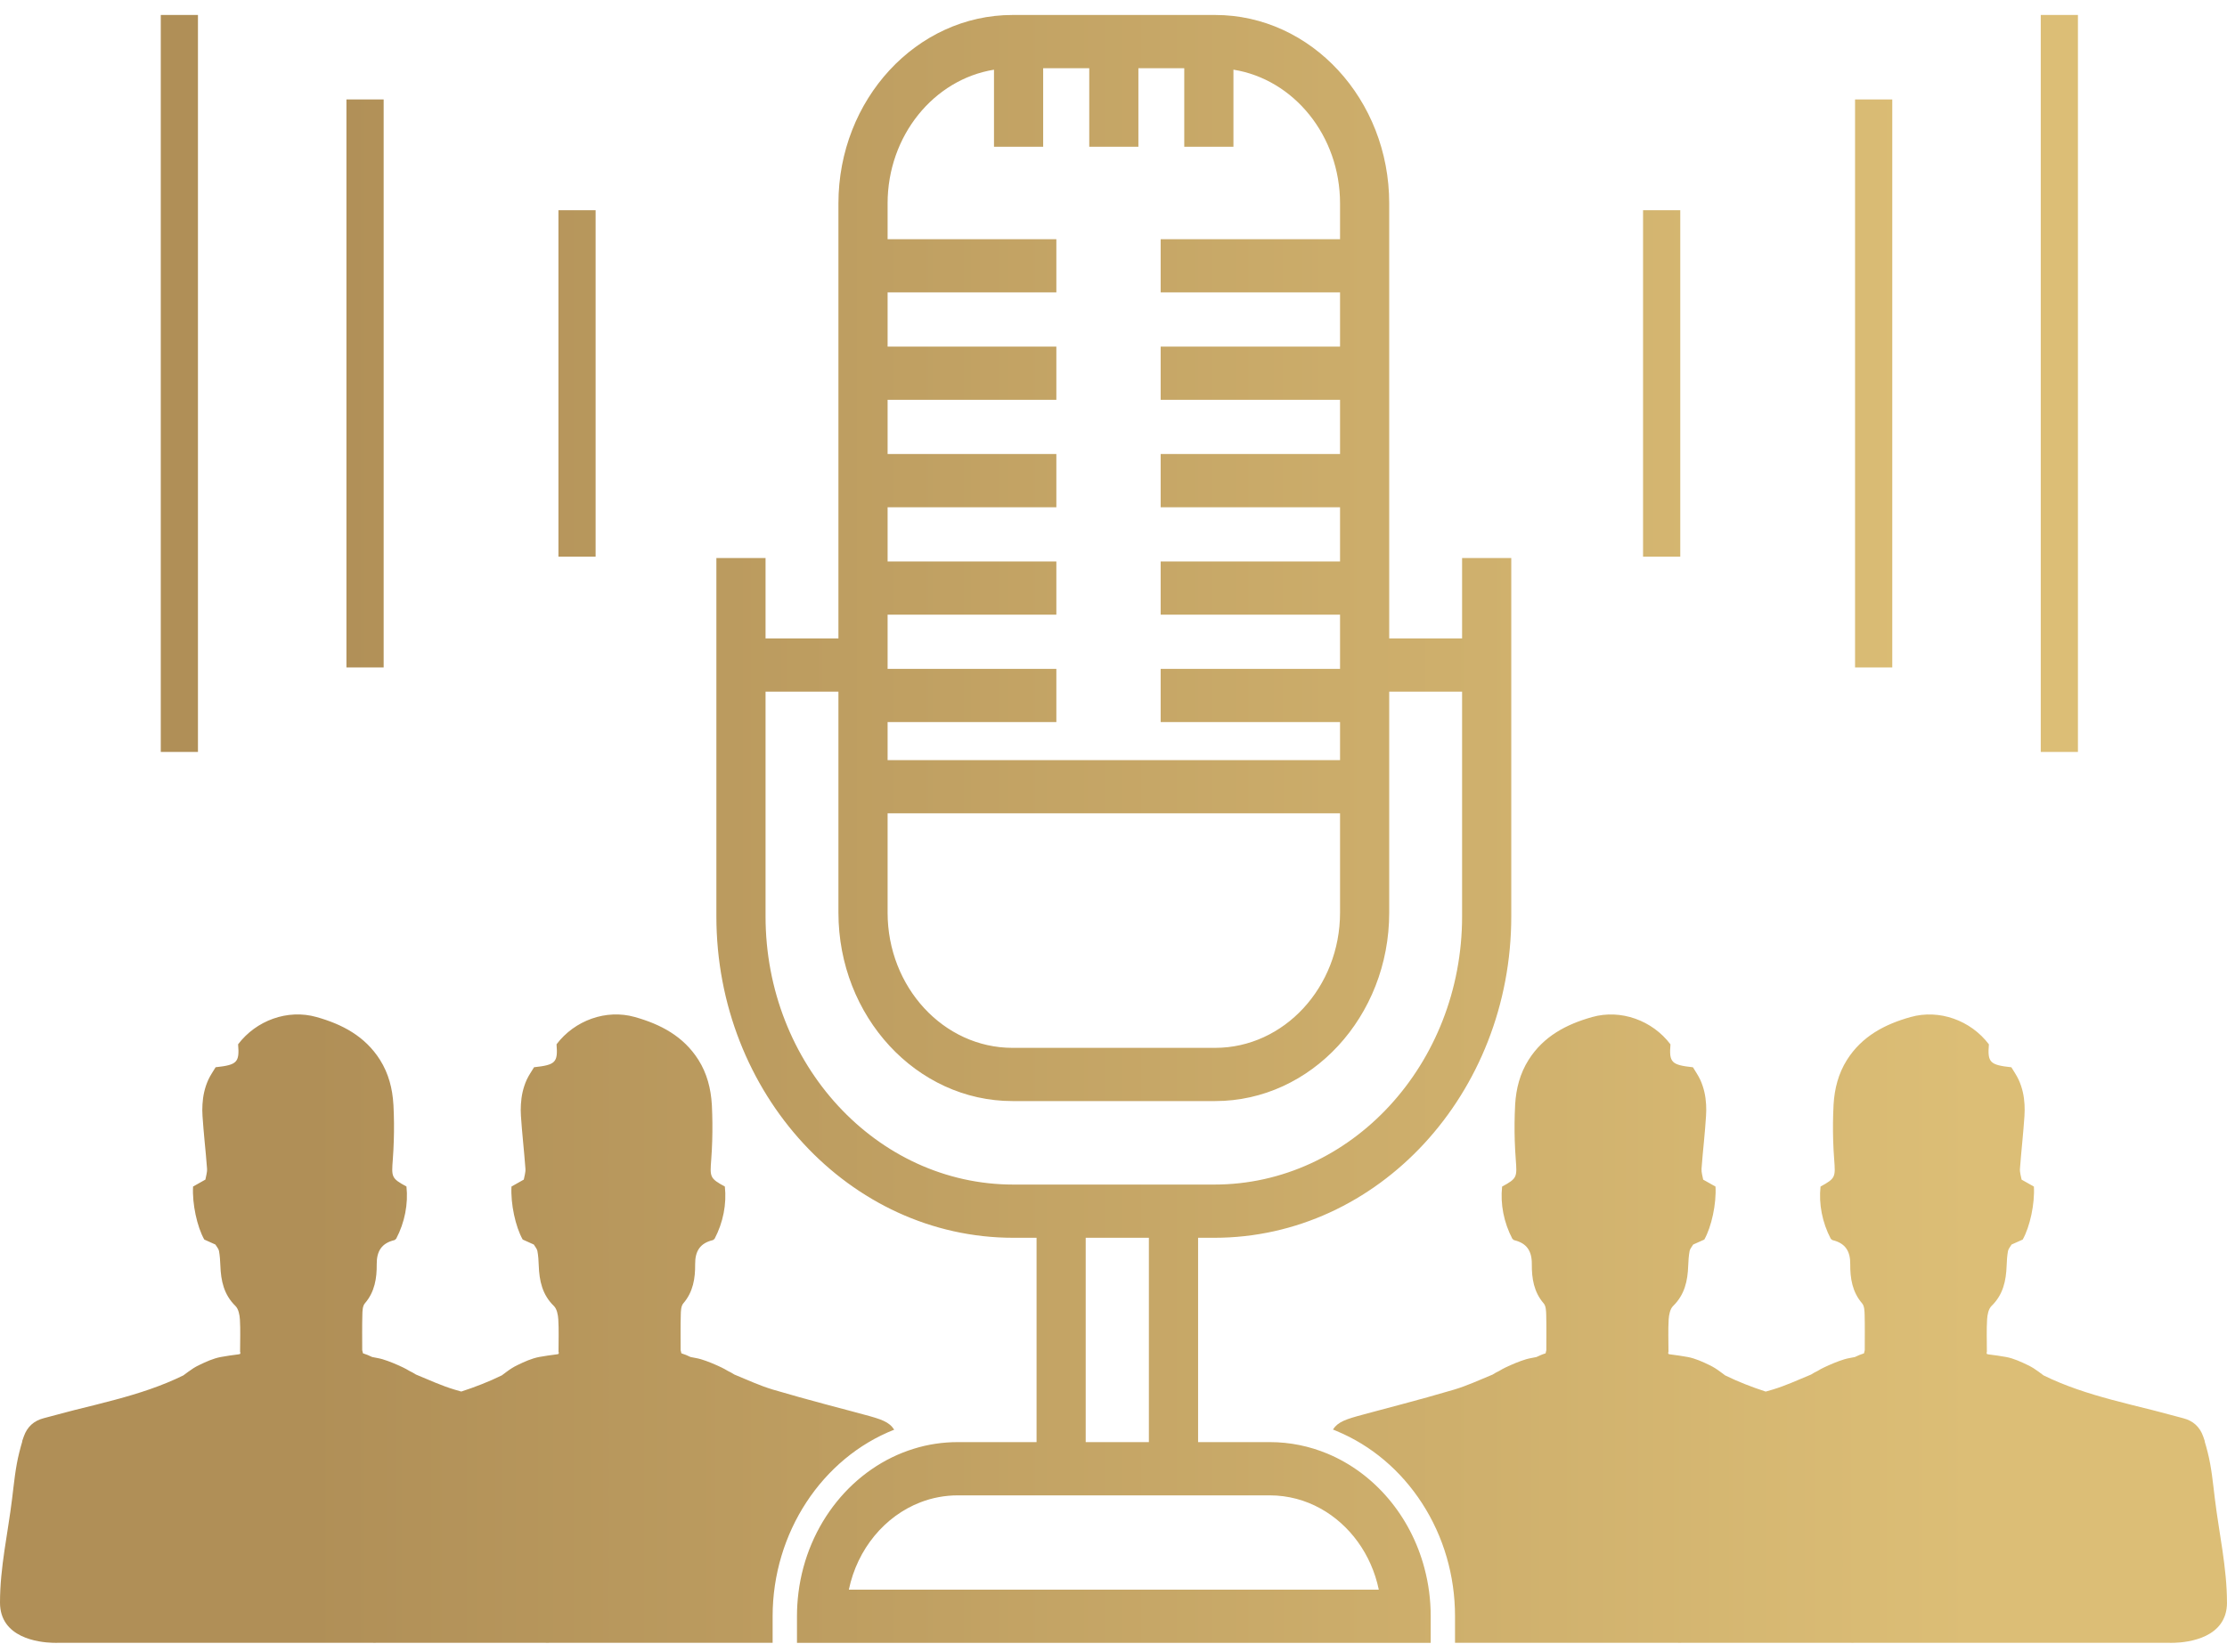 <svg width="62" height="46" viewBox="0 0 62 46" fill="none" xmlns="http://www.w3.org/2000/svg">
<path d="M39.658 43.674C39.271 42.207 38.259 41.023 36.955 40.48H36.955C36.457 40.273 35.917 40.159 35.352 40.159H33.355V34.469H33.808C38.366 34.469 42.074 30.454 42.074 25.518V15.539H40.705V17.779H38.676V5.665C38.676 2.771 36.502 0.417 33.83 0.417H28.189C25.517 0.417 23.342 2.771 23.342 5.665V17.779H21.313V15.539H19.944V25.518C19.944 30.454 23.652 34.469 28.21 34.469H28.858V40.159H26.666C26.244 40.159 25.833 40.222 25.446 40.342C23.757 40.86 22.47 42.428 22.229 44.352C22.202 44.567 22.188 44.786 22.188 45.008V45.75H39.831V45.008C39.831 44.546 39.771 44.098 39.658 43.675V43.674ZM24.711 20.108H29.409V18.626H24.711V17.117H29.409V15.635H24.711V14.126H29.409V12.643H24.711V11.134H29.409V9.652H24.711V8.143H29.409V6.661H24.711V5.665C24.711 3.778 25.999 2.211 27.673 1.941V4.087H29.042V1.899H30.325V4.087H31.693V1.899H32.97V4.087H34.339V1.94C36.016 2.207 37.307 3.776 37.307 5.665V6.661H32.313V8.143H37.307V9.652H32.313V11.134H37.307V12.643H32.313V14.126H37.307V15.635H32.313V17.117H37.307V18.626H32.313V20.108H37.307V21.167H24.711V20.108ZM24.711 22.649H37.307V25.414C37.307 27.49 35.747 29.18 33.83 29.18H28.189C26.271 29.18 24.711 27.49 24.711 25.414V22.649ZM28.21 32.987C24.407 32.987 21.313 29.637 21.313 25.518V19.261H23.342V25.414C23.342 28.308 25.517 30.662 28.189 30.662H33.83C36.502 30.662 38.676 28.308 38.676 25.414V19.261H40.705V25.518C40.705 29.637 37.611 32.987 33.808 32.987H28.21ZM30.226 34.469H31.985V40.159H30.226V34.469ZM23.632 44.268C23.868 43.135 24.633 42.216 25.629 41.834C25.953 41.709 26.303 41.642 26.666 41.642H35.352C35.86 41.642 36.34 41.774 36.764 42.009C37.575 42.458 38.181 43.281 38.386 44.268H23.632ZM21.51 45.008V45.748H15.315C15.24 45.751 15.192 45.749 15.179 45.748H10.479C10.479 45.748 10.425 45.751 10.335 45.748C10.334 45.748 10.333 45.748 10.332 45.748H1.615C1.615 45.748 1.56 45.751 1.47 45.748C1.075 45.736 0 45.611 0 44.627C0 43.643 0.22 42.698 0.337 41.734C0.39 41.304 0.43 40.867 0.536 40.449C0.566 40.329 0.594 40.227 0.621 40.138H0.615C0.631 40.093 0.646 40.046 0.663 40C0.758 39.732 0.943 39.564 1.218 39.493C1.438 39.437 1.657 39.376 1.877 39.318C1.943 39.3 2.01 39.283 2.076 39.266C2.458 39.171 2.84 39.079 3.218 38.976C3.864 38.802 4.499 38.599 5.105 38.301C5.152 38.266 5.198 38.232 5.244 38.198C5.336 38.13 5.432 38.067 5.535 38.018C5.732 37.923 5.934 37.829 6.149 37.789C6.308 37.759 6.468 37.737 6.628 37.717C6.645 37.714 6.663 37.711 6.68 37.707C6.686 37.694 6.692 37.68 6.698 37.667C6.693 37.664 6.689 37.66 6.684 37.657C6.684 37.334 6.697 37.036 6.679 36.741C6.671 36.613 6.639 36.45 6.555 36.368C6.233 36.054 6.15 35.666 6.135 35.244C6.13 35.107 6.121 34.97 6.097 34.836C6.085 34.773 6.032 34.718 5.996 34.657C5.89 34.609 5.787 34.563 5.687 34.518C5.485 34.16 5.348 33.52 5.375 33.042C5.472 32.987 5.579 32.928 5.718 32.849C5.732 32.761 5.771 32.651 5.764 32.545C5.745 32.285 5.72 32.026 5.695 31.768C5.674 31.538 5.653 31.309 5.638 31.078C5.631 30.97 5.63 30.862 5.637 30.754C5.65 30.521 5.699 30.291 5.798 30.072C5.857 29.941 5.943 29.822 6.003 29.72C6.603 29.655 6.67 29.584 6.629 29.081C7.133 28.415 8.009 28.096 8.809 28.321C9.525 28.521 10.162 28.855 10.579 29.514C10.82 29.895 10.927 30.319 10.952 30.755C10.953 30.764 10.954 30.773 10.954 30.782C10.971 31.11 10.974 31.439 10.963 31.768C10.958 31.941 10.949 32.114 10.936 32.286C10.899 32.776 10.893 32.813 11.316 33.041C11.368 33.528 11.268 34.042 11.031 34.493C11.014 34.507 10.998 34.53 10.978 34.535C10.627 34.62 10.485 34.839 10.488 35.205C10.492 35.594 10.433 35.977 10.158 36.295C10.093 36.369 10.09 36.51 10.088 36.62C10.079 36.934 10.084 37.249 10.084 37.598C10.092 37.627 10.099 37.657 10.105 37.686C10.194 37.713 10.278 37.75 10.36 37.789C10.455 37.811 10.552 37.822 10.646 37.85C10.841 37.909 11.035 37.992 11.217 38.078C11.279 38.108 11.34 38.141 11.399 38.177C11.462 38.207 11.522 38.24 11.579 38.277C11.955 38.432 12.294 38.589 12.648 38.695C12.712 38.714 12.777 38.733 12.842 38.751C13.226 38.626 13.603 38.48 13.97 38.301C14.016 38.266 14.063 38.232 14.108 38.198C14.2 38.129 14.297 38.067 14.4 38.017C14.597 37.922 14.798 37.829 15.014 37.788C15.172 37.759 15.332 37.737 15.493 37.716C15.51 37.714 15.528 37.71 15.544 37.707C15.551 37.694 15.557 37.68 15.562 37.667C15.558 37.663 15.554 37.66 15.549 37.657C15.549 37.333 15.561 37.036 15.543 36.74C15.535 36.612 15.504 36.449 15.419 36.367C15.097 36.054 15.014 35.666 14.999 35.243C14.995 35.107 14.986 34.969 14.961 34.835C14.949 34.773 14.896 34.718 14.861 34.657C14.755 34.609 14.651 34.563 14.552 34.518C14.35 34.16 14.213 33.52 14.24 33.042C14.337 32.988 14.443 32.928 14.582 32.849C14.597 32.761 14.636 32.651 14.628 32.545C14.609 32.285 14.584 32.027 14.56 31.768C14.539 31.538 14.518 31.309 14.503 31.078C14.496 30.97 14.495 30.862 14.502 30.755C14.515 30.521 14.564 30.291 14.662 30.072C14.722 29.941 14.808 29.822 14.868 29.72C15.469 29.655 15.535 29.584 15.494 29.081C15.998 28.415 16.874 28.096 17.673 28.321C18.389 28.522 19.027 28.855 19.444 29.514C19.685 29.895 19.791 30.319 19.817 30.755C19.818 30.763 19.818 30.773 19.819 30.782C19.835 31.11 19.838 31.439 19.828 31.768C19.823 31.941 19.814 32.114 19.801 32.286C19.764 32.776 19.758 32.813 20.18 33.042C20.233 33.529 20.133 34.043 19.896 34.494C19.879 34.508 19.863 34.53 19.843 34.535C19.491 34.62 19.35 34.839 19.353 35.206C19.357 35.595 19.298 35.978 19.023 36.296C18.959 36.37 18.955 36.51 18.953 36.621C18.944 36.934 18.949 37.249 18.949 37.598C18.957 37.627 18.964 37.657 18.97 37.686C19.059 37.713 19.143 37.75 19.224 37.789C19.32 37.811 19.417 37.822 19.511 37.85C19.706 37.909 19.9 37.992 20.082 38.078C20.144 38.108 20.205 38.141 20.264 38.177C20.327 38.207 20.387 38.24 20.444 38.277C20.82 38.432 21.159 38.589 21.512 38.695C21.762 38.769 22.011 38.84 22.262 38.91C22.732 39.041 23.204 39.166 23.677 39.291C23.801 39.324 23.925 39.357 24.048 39.391C24.535 39.521 24.753 39.592 24.895 39.813C22.885 40.604 21.51 42.685 21.51 45.008V45.008ZM62 44.627C62 45.611 60.924 45.736 60.529 45.748C60.44 45.751 60.385 45.748 60.385 45.748H51.668C51.668 45.748 51.666 45.748 51.664 45.748C51.575 45.751 51.52 45.748 51.52 45.748H46.821C46.808 45.749 46.76 45.751 46.685 45.748H40.508V45.008C40.508 43.878 40.191 42.79 39.591 41.862C38.999 40.948 38.177 40.252 37.214 39.852L37.109 39.808C37.251 39.592 37.469 39.521 37.951 39.392C38.075 39.358 38.199 39.325 38.323 39.292C38.795 39.166 39.267 39.042 39.737 38.911C39.988 38.841 40.238 38.77 40.487 38.696C40.841 38.59 41.18 38.433 41.556 38.278C41.612 38.241 41.672 38.208 41.736 38.178C41.795 38.142 41.856 38.108 41.917 38.079C42.1 37.993 42.293 37.91 42.489 37.851C42.583 37.823 42.68 37.812 42.775 37.79C42.857 37.751 42.94 37.714 43.029 37.687C43.036 37.657 43.042 37.628 43.05 37.599C43.05 37.25 43.055 36.935 43.047 36.622C43.044 36.511 43.041 36.371 42.977 36.297C42.701 35.979 42.643 35.596 42.646 35.206C42.65 34.84 42.508 34.621 42.157 34.536C42.137 34.531 42.121 34.509 42.103 34.495C41.867 34.044 41.766 33.53 41.819 33.043C42.242 32.814 42.235 32.777 42.199 32.287C42.186 32.115 42.177 31.942 42.171 31.769C42.161 31.44 42.164 31.11 42.181 30.783C42.181 30.774 42.182 30.764 42.182 30.756C42.208 30.32 42.315 29.895 42.556 29.515C42.972 28.856 43.61 28.523 44.326 28.322C45.125 28.097 46.002 28.416 46.506 29.082C46.465 29.585 46.531 29.656 47.132 29.721C47.192 29.823 47.277 29.942 47.337 30.073C47.436 30.292 47.485 30.521 47.498 30.756C47.504 30.863 47.504 30.971 47.496 31.079C47.482 31.31 47.461 31.539 47.44 31.769C47.415 32.028 47.39 32.286 47.371 32.545C47.364 32.652 47.403 32.762 47.417 32.85C47.556 32.929 47.663 32.989 47.76 33.043C47.787 33.521 47.65 34.161 47.448 34.519C47.348 34.564 47.245 34.61 47.139 34.657C47.103 34.719 47.051 34.774 47.039 34.836C47.014 34.97 47.005 35.108 47 35.244C46.986 35.667 46.902 36.054 46.58 36.368C46.496 36.45 46.464 36.613 46.456 36.741C46.438 37.037 46.451 37.334 46.451 37.657C46.446 37.661 46.441 37.664 46.437 37.668C46.443 37.681 46.449 37.695 46.455 37.708C46.472 37.711 46.489 37.715 46.507 37.717C46.667 37.738 46.827 37.76 46.986 37.789C47.202 37.83 47.403 37.923 47.599 38.018C47.703 38.068 47.8 38.13 47.891 38.199C47.937 38.233 47.983 38.267 48.03 38.302C48.396 38.481 48.773 38.627 49.157 38.752C49.222 38.733 49.287 38.715 49.352 38.696C49.706 38.59 50.045 38.433 50.42 38.278C50.477 38.241 50.537 38.208 50.6 38.178C50.659 38.142 50.72 38.108 50.782 38.079C50.965 37.993 51.158 37.91 51.353 37.851C51.447 37.822 51.544 37.812 51.64 37.79C51.721 37.751 51.805 37.714 51.894 37.687C51.9 37.657 51.907 37.628 51.915 37.599C51.915 37.25 51.92 36.935 51.912 36.621C51.909 36.511 51.906 36.37 51.842 36.296C51.567 35.978 51.508 35.595 51.511 35.206C51.515 34.84 51.373 34.621 51.022 34.535C51.001 34.531 50.986 34.508 50.968 34.494C50.732 34.044 50.631 33.529 50.684 33.042C51.106 32.813 51.1 32.776 51.064 32.287C51.05 32.114 51.042 31.942 51.036 31.769C51.026 31.44 51.029 31.11 51.046 30.783C51.046 30.774 51.047 30.765 51.047 30.756C51.073 30.32 51.18 29.895 51.42 29.515C51.837 28.856 52.475 28.522 53.191 28.322C53.99 28.097 54.867 28.415 55.371 29.082C55.33 29.585 55.396 29.656 55.997 29.721C56.057 29.823 56.142 29.942 56.202 30.073C56.301 30.291 56.35 30.521 56.363 30.755C56.369 30.863 56.368 30.971 56.361 31.079C56.346 31.309 56.325 31.539 56.304 31.769C56.28 32.028 56.255 32.286 56.236 32.545C56.228 32.652 56.267 32.761 56.282 32.85C56.421 32.928 56.527 32.989 56.624 33.043C56.651 33.52 56.515 34.161 56.312 34.519C56.212 34.564 56.109 34.61 56.003 34.657C55.968 34.719 55.915 34.774 55.903 34.837C55.879 34.971 55.869 35.108 55.865 35.245C55.85 35.667 55.767 36.055 55.444 36.368C55.36 36.45 55.328 36.614 55.321 36.742C55.303 37.037 55.315 37.334 55.315 37.658C55.31 37.661 55.306 37.665 55.302 37.668C55.307 37.681 55.314 37.695 55.32 37.708C55.337 37.711 55.354 37.715 55.371 37.718C55.532 37.738 55.692 37.76 55.851 37.789C56.066 37.83 56.267 37.924 56.464 38.019C56.568 38.069 56.664 38.131 56.756 38.199C56.801 38.233 56.848 38.267 56.894 38.302C57.5 38.599 58.136 38.803 58.781 38.977C59.16 39.08 59.542 39.172 59.923 39.267C59.99 39.284 60.056 39.301 60.123 39.319C60.343 39.377 60.561 39.438 60.781 39.494C61.057 39.565 61.242 39.733 61.337 40.001C61.353 40.047 61.369 40.093 61.384 40.139H61.378C61.406 40.228 61.434 40.33 61.464 40.45C61.57 40.868 61.609 41.305 61.662 41.735C61.779 42.699 61.999 43.657 61.999 44.628L62 44.627ZM16.582 15.502H15.547V5.854H16.582V15.502ZM10.681 18.586H9.645V2.77H10.681V18.586ZM5.511 20.94H4.476V0.417H5.511V20.94ZM46.779 15.502H45.743V5.854H46.779V15.502ZM52.681 18.586H51.645V2.77H52.681V18.586ZM57.85 20.94H56.815V0.417H57.85V20.94Z" fill="url(#paint0_linear_245_34)"/>
<defs>
<linearGradient id="paint0_linear_245_34" x1="0" y1="23.18" x2="61.993" y2="23.18" gradientUnits="userSpaceOnUse">
<stop offset="0.138" stop-color="#B08F57"/>
<stop offset="0.887" stop-color="#DCBE76"/>
</linearGradient>
</defs>
</svg>
